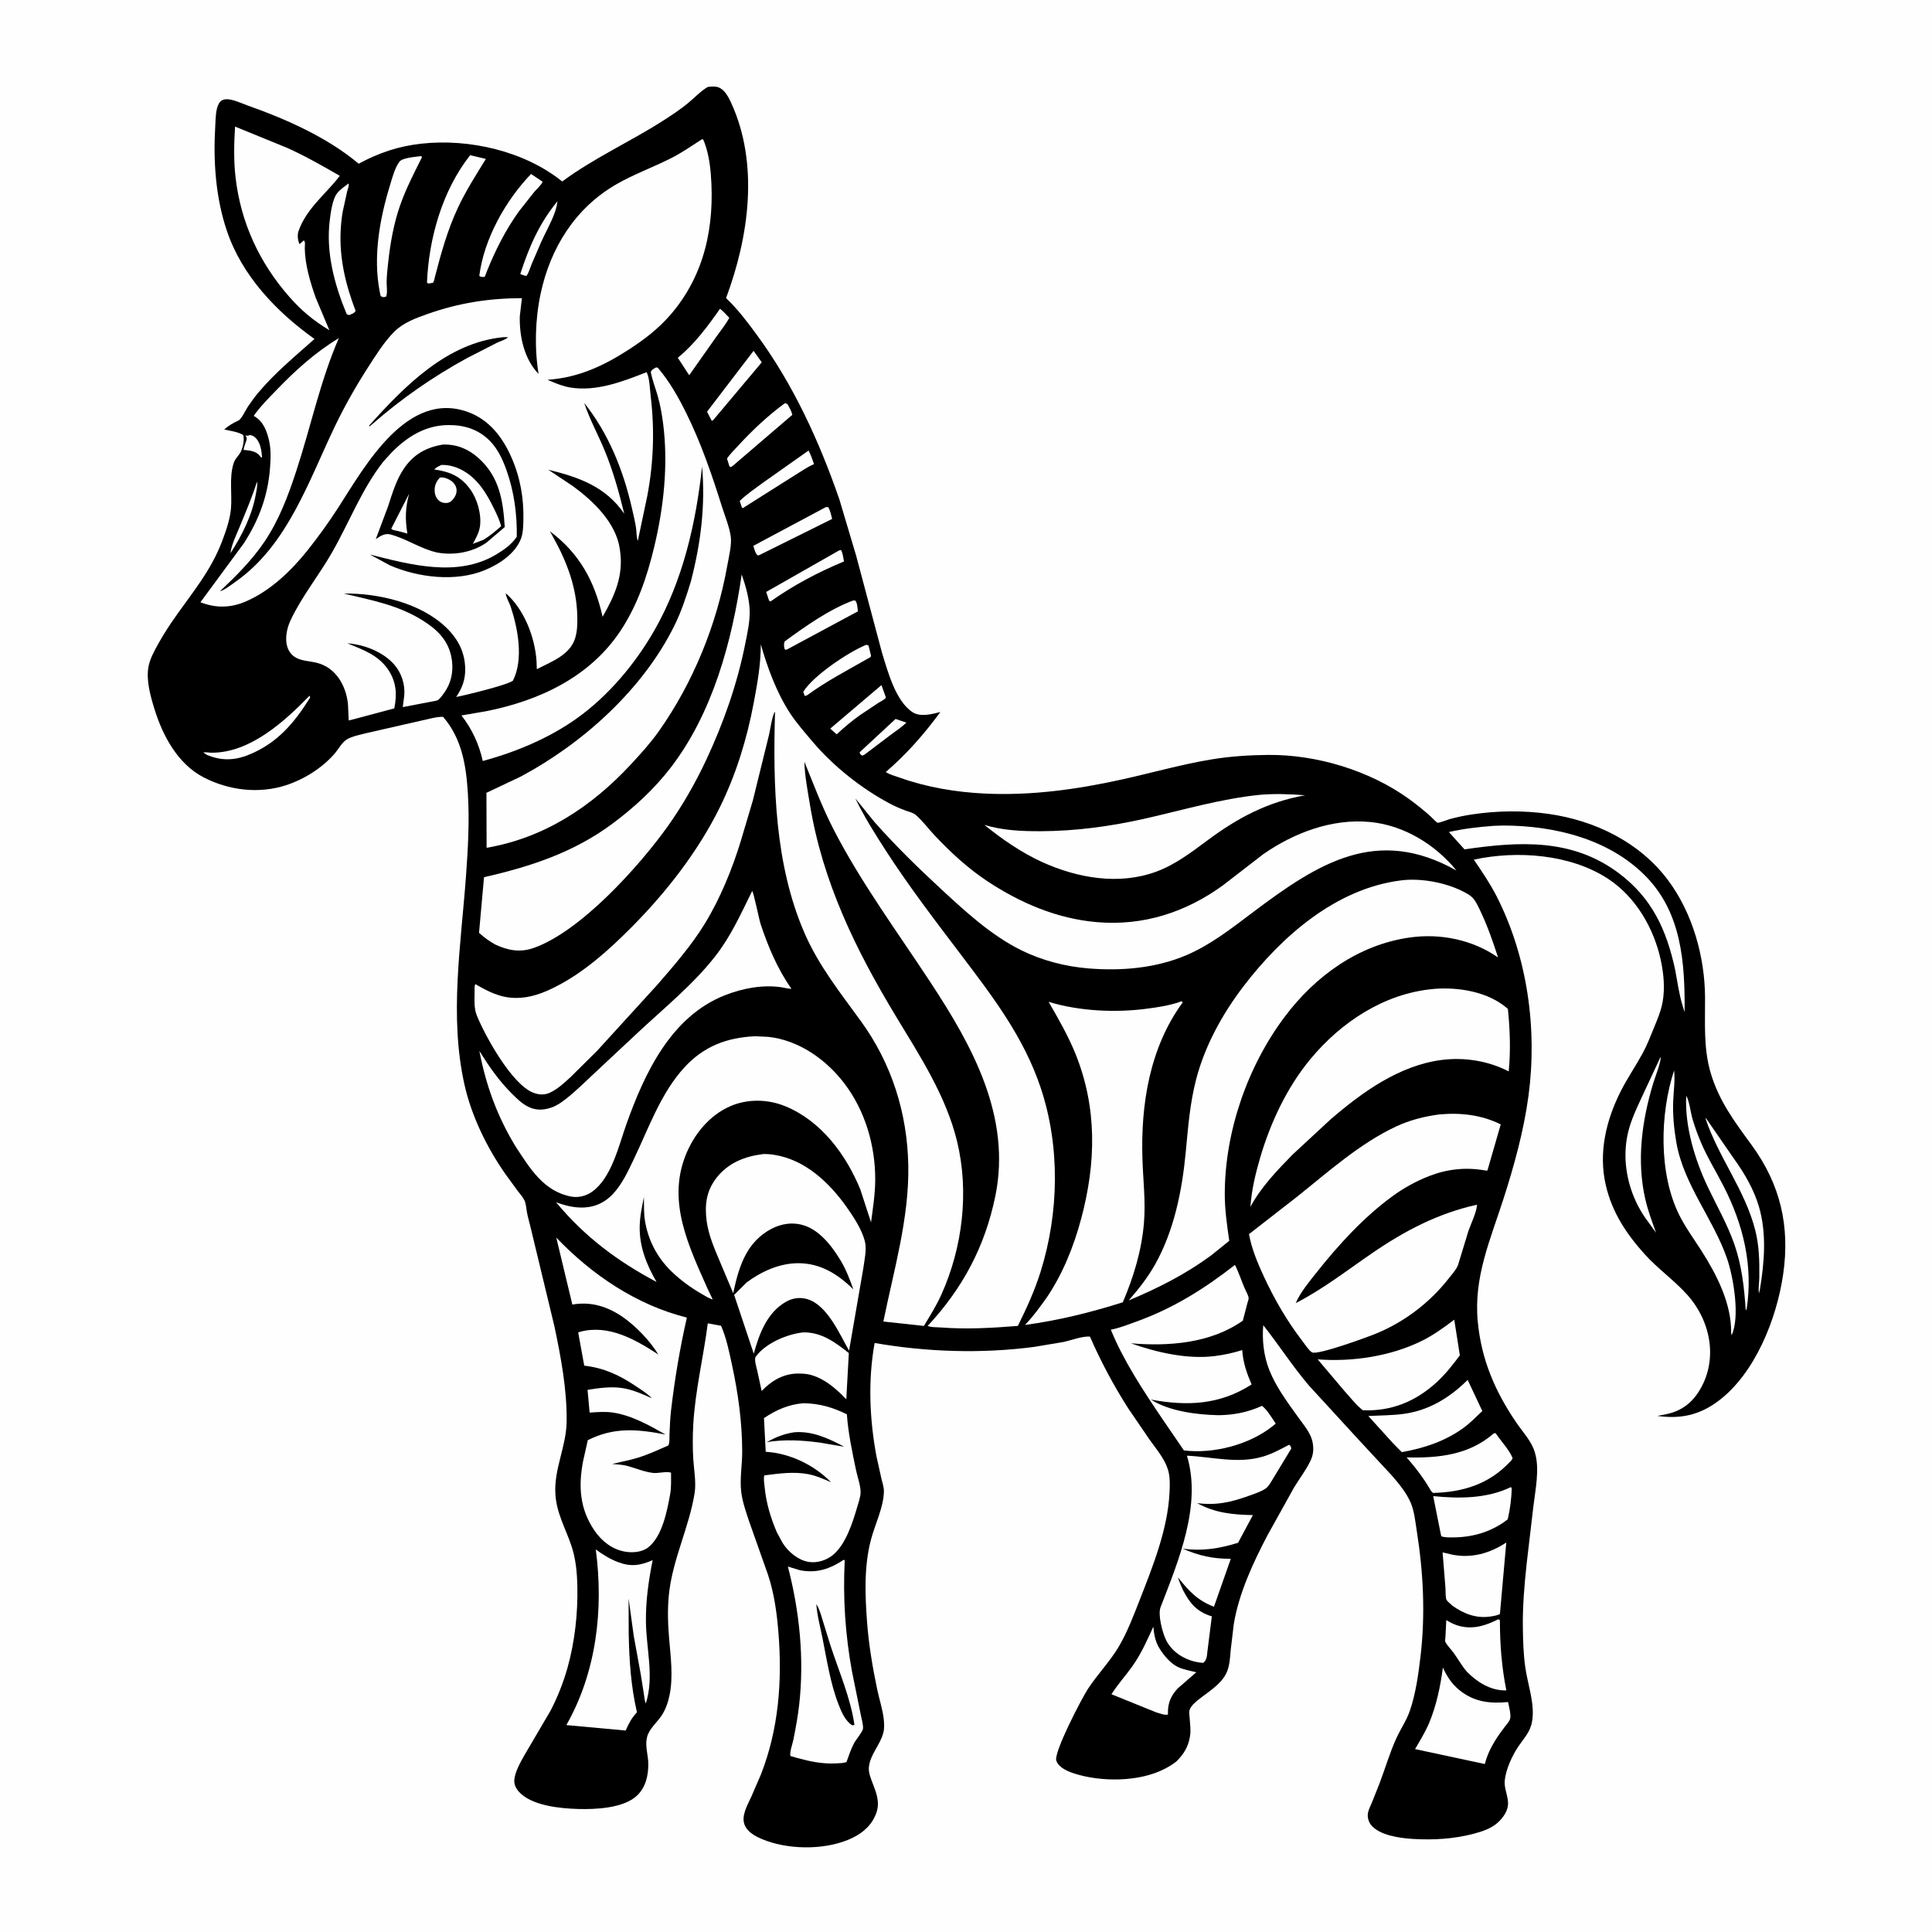 <svg version="1.1" xmlns="http://www.w3.org/2000/svg" style="display: block;" viewBox="0 0 2048 2048" width="1024" height="1024">
<path transform="translate(0,0)" fill="rgb(254,254,254)" d="M -0 -0 L 2048 0 L 2048 2048 L -0 2048 L -0 -0 z"/>
<path transform="translate(0,0)" fill="rgb(0,0,0)" d="M 750.205 92.181 C 753.673 91.701 757.825 91.358 761.2 92.434 C 767.864 94.559 772.217 102.818 774.939 108.735 C 804.913 173.893 793.839 251.12 769.652 316.008 C 782.018 327.667 792.596 341.745 802.611 355.42 C 841.168 408.069 868.485 467.89 889.769 529.365 L 907.541 589.021 L 934.941 691.89 C 940.902 711.192 949.286 743.13 967.209 754.865 C 975.648 760.39 987.867 757.003 996.851 754.767 C 979.321 778.516 961.36 799.073 938.975 818.371 C 942.974 821.127 949.139 822.67 953.784 824.336 C 982.418 834.604 1013.55 839.753 1043.9 841.208 C 1093.08 843.567 1141.52 836.837 1189.46 826.243 C 1221.04 819.264 1252.35 810.277 1284.27 805.009 C 1304.06 801.742 1324.21 800.418 1344.25 800.241 C 1395.7 799.787 1451.66 816.728 1493.41 846.814 C 1501.34 852.527 1509.09 858.804 1516.39 865.302 C 1517.43 866.234 1522.86 871.959 1523.81 872.132 C 1525.69 872.474 1534.01 869.049 1536.31 868.415 C 1544.08 866.268 1552.03 864.579 1560 863.379 C 1586.99 859.317 1614.32 858.929 1641.36 862.743 C 1690.43 869.664 1737.87 892.586 1768.03 932.82 C 1794.19 967.718 1807.18 1014.1 1807.43 1057.35 C 1807.6 1084.6 1805.59 1111.26 1813.52 1137.79 C 1822.41 1167.5 1838.89 1189.26 1856.88 1213.89 C 1887.27 1255.5 1897.62 1299.82 1890.22 1350.83 C 1883.37 1398.02 1860.4 1456.18 1821.17 1485.37 C 1801.25 1500.19 1781.18 1504.36 1756.93 1500.93 L 1765.96 1499.15 C 1780.44 1496.36 1791.81 1488.67 1799.95 1476.39 C 1821.75 1443.48 1814.31 1401.34 1788.68 1372.67 C 1774.74 1357.08 1757.56 1345.15 1743.62 1329.72 C 1724 1307.99 1708.96 1285.28 1702.25 1256.5 C 1694.22 1222.05 1702.5 1187.35 1718.19 1156.49 C 1725.2 1142.7 1733.93 1129.99 1741.31 1116.44 C 1745.84 1108.13 1749.28 1099.26 1752.84 1090.51 C 1756.65 1081.15 1760.67 1072.03 1762.46 1062.02 C 1765.02 1047.74 1763.6 1032.54 1760.64 1018.45 C 1753.46 984.274 1733.87 950.521 1704.15 931.244 C 1664.22 905.346 1607.99 901.374 1562.31 911.255 C 1570.91 923.865 1579.47 936.39 1586.43 950.016 C 1619.21 1014.22 1629.82 1090.74 1620.23 1161.87 C 1615.25 1198.83 1605.04 1235.73 1593.64 1271.16 C 1579.67 1314.6 1562.1 1353.79 1566.47 1400.65 C 1570.25 1441.14 1584.7 1474.78 1607.54 1508.25 C 1614.17 1517.97 1623.6 1527.92 1626.91 1539.31 L 1627.35 1540.89 C 1632.18 1557.7 1627.43 1580.07 1625.38 1597.36 L 1618.31 1657.66 C 1615.93 1679.82 1614.01 1702.19 1614.28 1724.5 C 1614.45 1738.59 1614.86 1752.81 1616.77 1766.78 C 1619.19 1784.52 1626.85 1805.12 1624.35 1822.85 L 1624.09 1824.5 C 1622.43 1835.43 1616.12 1841.74 1610.08 1850.5 C 1603.22 1860.46 1596.28 1875.36 1595.07 1887.5 C 1594.26 1895.74 1598.77 1903.87 1598.6 1912.16 C 1598.45 1919.87 1593.09 1927.2 1587.58 1932.15 C 1580.78 1938.26 1571.37 1941.39 1562.69 1943.71 C 1541.44 1949.4 1519.05 1950.72 1497.14 1949.31 C 1483.88 1948.45 1462.4 1945.62 1453.45 1934.62 C 1450.68 1931.22 1449.32 1926.23 1450.09 1921.87 C 1450.77 1918.03 1452.96 1913.97 1454.46 1910.35 L 1462.34 1890.5 C 1468.42 1874.61 1473.23 1857.75 1480.34 1842.32 C 1484.88 1832.47 1491.07 1823.59 1494.58 1813.27 C 1500.75 1795.14 1503.52 1775.11 1505.77 1756.13 C 1511.08 1711.34 1508.81 1666.78 1501.76 1622.31 C 1500.27 1612.93 1499.23 1602.04 1495.52 1593.24 C 1491.05 1582.65 1483.02 1572.88 1475.56 1564.27 L 1441.46 1527.52 L 1387.53 1468.75 C 1370.14 1448.29 1355.68 1425.75 1339.1 1404.74 C 1337.73 1420.58 1339.63 1437.33 1345.47 1452.15 C 1352.62 1470.28 1364.64 1486.31 1375.92 1502.04 C 1380.61 1508.58 1386.41 1515.47 1389.57 1522.9 C 1391.71 1527.91 1392.47 1533.79 1391.92 1539.19 C 1391.54 1542.85 1390.39 1545.97 1388.79 1549.25 C 1384.11 1558.86 1377.21 1567.75 1371.68 1576.93 L 1343.89 1626.91 C 1328.45 1656.26 1313.24 1688.85 1307.84 1721.78 L 1304.57 1749.33 C 1303.92 1756.66 1303.59 1764.68 1300.86 1771.57 C 1296.1 1783.59 1284.07 1791.28 1274.2 1798.81 C 1269.82 1802.15 1262.46 1807.42 1260.91 1812.94 C 1260.29 1815.15 1260.88 1818.49 1261.04 1820.77 C 1261.46 1827.19 1262.57 1834.31 1261.43 1840.64 L 1261.16 1842 C 1259.25 1852.52 1254.41 1859.88 1246.91 1867.31 C 1243.21 1870.24 1239.13 1872.68 1234.96 1874.88 C 1207.85 1889.12 1167.02 1889.17 1138.5 1879.9 C 1131.74 1877.7 1122.3 1873.7 1119.74 1866.46 C 1116.67 1857.81 1146.84 1800.05 1153.3 1790.21 C 1163.55 1774.6 1176.74 1761.21 1186.23 1745.01 C 1195.14 1729.76 1201.68 1712.51 1208.1 1696.1 C 1222.11 1660.25 1237.84 1621.07 1239.74 1582.3 C 1240.13 1574.36 1240.48 1565.76 1238.14 1558.05 C 1234.59 1546.36 1225.83 1536.21 1218.84 1526.44 L 1195.83 1492.72 C 1180.34 1468.4 1166.91 1443.23 1155.36 1416.81 C 1147.16 1416.26 1135.42 1420.84 1127.14 1422.59 L 1096.22 1427.77 C 1040.43 1435.1 982.533 1433.24 927.153 1423.62 C 919.987 1462.95 921.753 1504.33 929.033 1543.5 L 934.312 1567.27 C 935.35 1571.61 937.056 1576.54 936.973 1581 C 936.659 1597.92 927.399 1616.1 923.167 1632.4 C 915.781 1660.85 916.979 1691.14 919.182 1720.14 C 920.981 1743.83 924.97 1767.34 929.809 1790.57 C 931.958 1800.89 935.537 1811.57 936.758 1822 C 937.276 1826.42 937.58 1832.09 936.453 1836.42 L 936.142 1837.5 C 932.723 1850.17 922.227 1859.96 921.027 1873.64 C 920.574 1878.8 922.981 1884.92 924.809 1889.69 C 928.718 1899.88 932.822 1909.77 929.262 1920.77 C 925.07 1933.71 915.639 1942.4 903.687 1948.21 C 877.742 1960.82 840.093 1961.13 813.219 1951.59 C 804.495 1948.5 793.411 1943.83 789.497 1934.85 C 785.222 1925.03 792.556 1913.24 796.541 1904.31 L 806.589 1881.06 C 825.427 1833.06 829.274 1781.97 825.204 1731 C 823.517 1709.88 820.727 1689.2 814.014 1669 L 793.645 1611.42 C 790.543 1601.94 786.987 1591.71 785.751 1581.76 C 784.031 1567.92 786.802 1552.53 786.764 1538.5 C 786.679 1507.52 782.485 1477.05 775.947 1446.81 C 772.846 1432.47 770.201 1418.9 764.34 1405.36 L 750.283 1402.81 C 745.705 1438.49 736.877 1474.32 734.891 1510.2 C 734.215 1522.41 734.168 1534.52 734.906 1546.72 C 735.605 1558.28 738.144 1571.43 736.309 1582.85 C 730.413 1619.58 712.679 1653.46 708.994 1690.97 C 707.483 1706.36 708.001 1721.75 709.321 1737.13 C 710.978 1756.44 713.696 1777.39 709.826 1796.53 C 708.272 1804.21 705.782 1811.79 701.448 1818.39 C 696.576 1825.82 687.925 1832.71 685.866 1841.62 L 685.611 1842.87 C 683.824 1851.16 687.133 1860.93 687.228 1869.47 C 687.364 1881.73 684.582 1894.45 675.394 1903.26 C 661.238 1916.84 631.371 1918.13 612.887 1917.6 C 593.878 1917.06 563.201 1914.24 549.802 1899.03 C 546.779 1895.59 544.787 1891.3 545.196 1886.66 C 545.938 1878.24 551.471 1868.54 555.505 1861.26 L 583.306 1813.9 C 590.998 1799.38 597.354 1783.09 601.762 1767.25 C 609.309 1740.12 612.599 1710.39 612.03 1682.22 C 611.728 1667.26 610.47 1652.57 605.633 1638.32 C 599.331 1619.75 589.952 1603.98 588.726 1583.84 C 587.103 1557.2 600.277 1533.55 600.656 1507.06 C 601.138 1473.34 594.685 1439.22 587.797 1406.36 L 561.886 1298.75 C 560.631 1294.01 559.36 1289.31 558.485 1284.49 C 557.818 1280.81 557.588 1276.04 556.025 1272.64 C 554.417 1269.14 551.238 1265.67 548.92 1262.6 L 535.249 1243.84 C 515.847 1215.89 499.713 1182.81 492.295 1149.5 C 476.155 1077.02 488.626 1001.85 493.961 928.871 C 496.083 899.857 497.771 870.344 495.985 841.288 C 494.16 811.604 489.721 783.087 469.704 759.899 C 463.029 759.538 453.906 762.413 447.194 763.735 L 388.901 777.028 C 382.187 778.797 373.246 780.334 367.381 783.969 C 362.593 786.936 358.363 794.691 354.534 799.081 C 341.368 814.175 322.347 826.152 303.329 832.336 C 274.329 841.764 242.53 837.915 215.639 823.908 C 188.48 809.761 172.566 780.104 163.79 751.785 C 159.557 738.123 154.815 721.476 157.334 707.062 C 158.838 698.452 163.683 689.834 167.857 682.27 C 180.811 658.798 197.368 638.885 212.303 616.873 C 221.569 603.218 229.724 588.971 235.532 573.472 C 239.546 562.758 243.918 550.425 244.851 538.96 C 246.127 523.292 242.883 506.953 247.448 491.621 C 249.255 485.549 253.53 483.029 255.718 477.86 C 257.591 473.438 259.319 465.823 257.752 461.192 C 252.498 457.634 243.862 456.778 237.649 455.275 C 242.234 451.237 247.152 448.296 252.695 445.814 C 255.952 444.356 260.233 434.929 262.5 431.512 C 266.005 426.23 269.772 421.045 273.846 416.188 C 291.621 394.998 312.843 377.655 333.375 359.328 C 293.073 330.609 256.593 292.433 240.5 244.713 C 228.427 208.913 225.961 170.504 228.205 133.01 C 228.62 126.06 228.491 115.549 232.177 109.5 C 233.841 106.769 236.337 105.4 239.5 105.202 C 246.242 104.781 255.907 109.495 262.375 111.785 C 303.436 126.322 346.655 145.416 380.226 173.546 C 401.808 161.904 422.286 154.984 446.788 152.281 C 497.297 146.709 555.965 160.141 595.965 192.364 C 629.578 167.557 667.032 150.764 702.128 128.432 C 711.533 122.447 720.813 116.317 729.437 109.228 C 736.346 103.548 742.496 96.788 750.205 92.181 z"/>
<path transform="translate(0,0)" fill="rgb(254,254,254)" d="M 260.248 461.5 C 262.626 462.153 262.698 462.038 265 461.095 C 266.889 461.525 268.274 461.884 269.8 463.147 C 276.146 468.399 277.156 477.263 277.845 484.941 L 276.5 484.747 L 275.93 483.818 C 271.925 478.411 265.845 477.633 259.614 477.059 L 258.197 476.937 C 258.659 473.567 260.004 470.483 261.031 467.253 C 261.947 464.372 261.511 464.023 260.248 461.5 z"/>
<path transform="translate(0,0)" fill="rgb(254,254,254)" d="M 272.447 510.5 C 273.146 514.886 271.945 519.591 271.176 523.938 C 267.194 546.425 256.514 567.459 244.269 586.543 C 245.455 577.03 250.695 566.71 254.356 557.741 C 260.713 542.17 267.445 526.579 272.447 510.5 z"/>
<path transform="translate(0,0)" fill="rgb(254,254,254)" d="M 949.33 762.117 L 960.815 766.015 C 955.741 770.939 949.656 774.854 944 779.093 L 918.642 798.274 C 917.068 799.565 915.956 800.399 914 801.003 C 912.077 799.678 911.882 799.7 911.195 797.5 L 949.33 762.117 z"/>
<path transform="translate(0,0)" fill="rgb(254,254,254)" d="M 590.916 213.348 C 590.361 217.344 589.54 221.187 588.195 225 C 584.323 235.973 578.16 246.414 573.433 257.08 L 563.5 280.13 C 561.827 284.302 560.666 288.78 558.096 292.5 L 555.5 292.013 L 551.51 290.5 C 560.82 261.783 571.645 236.696 590.916 213.348 z"/>
<path transform="translate(0,0)" fill="rgb(254,254,254)" d="M 934.376 726.242 L 938.947 738.926 C 938.836 739.343 938.892 739.847 938.613 740.176 C 937.214 741.825 932.829 743.938 930.888 745.205 L 911.402 758.224 C 902.752 764.372 894.694 771.206 886.904 778.401 L 880.087 772.354 L 934.376 726.242 z"/>
<path transform="translate(0,0)" fill="rgb(254,254,254)" d="M 889.442 583.5 L 891.471 582.986 C 893.478 586.36 893.861 591.281 894.653 595.147 C 866.717 606.797 841.592 620.113 816.833 637.5 L 815.293 636.834 L 812.178 627.479 L 889.442 583.5 z"/>
<path transform="translate(0,0)" fill="rgb(254,254,254)" d="M 904.564 636.5 L 906.572 636.615 C 908.939 639.112 908.931 644.727 909.388 648.068 L 834.5 688.327 L 832.514 688.895 L 831.51 687.5 C 831.172 684.426 830.582 682.712 831.877 679.859 C 853.881 663.794 879.035 645.932 904.564 636.5 z"/>
<path transform="translate(0,0)" fill="rgb(254,254,254)" d="M 918.31 683.5 L 920.681 684.258 L 923.284 694.923 C 923.204 697.056 921.929 697.004 920.349 697.91 C 898.273 710.573 876.115 721.981 855.5 737.057 L 853.106 737.787 L 851.465 733.416 C 861.664 716.512 899.274 691.212 918.31 683.5 z"/>
<path transform="translate(0,0)" fill="rgb(254,254,254)" d="M 798.818 371.895 L 807.486 384.075 L 757.5 443.564 C 756.334 445.069 756.344 445.351 754.5 446.135 L 749.484 436.437 L 798.818 371.895 z"/>
<path transform="translate(0,0)" fill="rgb(254,254,254)" d="M 857.126 477.563 C 859.553 482.185 861.17 487.082 862.909 491.991 C 855.304 495.145 848.568 500.197 841.529 504.429 L 789.5 537.309 L 787.862 538.475 L 786.5 538.189 L 784.137 531.071 C 791.593 523.714 800.896 517.592 809.301 511.325 L 857.126 477.563 z"/>
<path transform="translate(0,0)" fill="rgb(254,254,254)" d="M 328.141 737.5 C 328.53 738.072 328.552 738.823 328.694 739.5 C 311.983 766.372 293.893 787.854 263.784 800.054 C 248.22 806.361 234.385 806.565 218.915 800.037 L 215.5 797.511 C 218.536 797.27 221.467 797.888 224.5 797.898 C 265.169 798.032 301.589 764.755 328.141 737.5 z"/>
<path transform="translate(0,0)" fill="rgb(254,254,254)" d="M 763.252 327.297 C 766.852 329.957 769.94 333.692 773.067 336.908 C 769.351 343.866 764.104 350.276 759.528 356.698 L 730.586 397.751 L 718.484 379.256 C 736.376 364.634 750.082 346.061 763.252 327.297 z"/>
<path transform="translate(0,0)" fill="rgb(254,254,254)" d="M 875.558 537.5 L 878.021 537.605 C 880.172 541.493 881.02 545.81 882.115 550.085 L 804.722 588.5 L 803.472 588.809 C 800.684 587.348 799.64 581.656 798.545 578.616 L 875.558 537.5 z"/>
<path transform="translate(0,0)" fill="rgb(254,254,254)" d="M 831.897 427.5 C 832.936 427.475 833.725 427.903 834.685 428.266 C 836.748 432.008 838.957 435.535 839.888 439.747 L 777.5 493.198 L 775 495.104 L 773.278 494.5 L 770.654 486.196 C 773.752 481.252 778.72 476.592 782.672 472.27 C 797.222 456.36 814.466 440.225 831.897 427.5 z"/>
<path transform="translate(0,0)" fill="rgb(254,254,254)" d="M 1807.88 1185.5 L 1808.56 1185.58 L 1838.82 1229.39 C 1849.43 1244.1 1859.28 1261.26 1864.44 1278.72 C 1872.84 1307.14 1870.38 1337.44 1865.67 1366.25 L 1864.61 1370.98 C 1863.62 1366.17 1864.89 1359.22 1864.94 1354.14 C 1865.13 1337.1 1864.87 1320.82 1860.67 1304.2 C 1849.87 1261.5 1821.54 1226.68 1807.88 1185.5 z"/>
<path transform="translate(0,0)" fill="rgb(254,254,254)" d="M 562.95 184.43 L 575.213 192.646 C 573.782 196.18 568.953 200.357 566.401 203.353 L 550.245 223.828 C 536.167 243.365 525.238 264.929 516.255 287.232 L 513.818 293.5 C 511.498 293.595 510.026 293.872 508.056 292.5 C 512.993 253.342 535.881 212.551 562.95 184.43 z"/>
<path transform="translate(0,0)" fill="rgb(254,254,254)" d="M 369.418 194.5 C 370.331 196.546 368.627 200.488 368.041 202.716 L 363.252 224.5 C 362.184 230.729 361.499 237.309 361.161 243.627 C 359.553 273.627 366.321 301.71 376.958 329.5 C 375.609 332.234 372.725 332.783 370.016 334.051 L 367.5 333.028 C 354.474 301.462 345.279 267.558 349.601 233.107 C 350.601 225.14 352.372 211.459 357.195 205.089 C 360.34 200.935 365.297 197.656 369.418 194.5 z"/>
<path transform="translate(0,0)" fill="rgb(254,254,254)" d="M 1760.23 1120.5 C 1761.58 1123.6 1753.89 1143.53 1752.43 1148.4 C 1746.5 1168.21 1742.14 1188.07 1740.31 1208.69 C 1738.46 1229.5 1739.39 1250.86 1744.1 1271.28 C 1746.9 1283.41 1751.31 1295.11 1755.52 1306.81 L 1747.68 1295.97 C 1739.52 1285.41 1733.1 1273.24 1728.95 1260.56 C 1722.07 1239.54 1720.91 1216.87 1727.13 1195.5 C 1730.88 1182.63 1737 1170.51 1742.53 1158.35 L 1760.23 1120.5 z"/>
<path transform="translate(0,0)" fill="rgb(254,254,254)" d="M 498.369 164.526 L 515.033 168.485 C 504.673 185.324 493.852 202.197 485.454 220.124 C 474.348 243.829 467.512 268.543 460.987 293.773 C 460.53 296.08 460.2 297.722 458.984 299.778 L 454 300.587 L 452.607 299.5 C 454.621 252.365 468.873 202.018 498.369 164.526 z"/>
<path transform="translate(0,0)" fill="rgb(254,254,254)" d="M 446.246 165.5 L 447.423 166.427 C 438.913 183.449 430.196 200.242 423.929 218.273 C 417.246 237.501 413.655 258.251 411.467 278.454 C 410.753 285.047 409.98 291.875 409.849 298.5 C 409.753 303.305 410.942 309.877 409.36 314.375 C 406.207 315.176 406.315 315.39 403.5 313.835 L 402.483 308.966 C 395.315 271.932 402.467 232.201 413.307 196.706 C 415.624 189.118 418.673 177.333 423.573 171.244 C 426.883 167.131 441.173 166.229 446.246 165.5 z"/>
<path transform="translate(0,0)" fill="rgb(254,254,254)" d="M 1787.46 1161.5 C 1790.9 1167.27 1792.09 1179.23 1794.07 1186 C 1796.55 1194.47 1799.61 1202.88 1803.07 1211 C 1809.94 1227.14 1819.2 1242 1827.16 1257.59 C 1847.98 1298.39 1858.52 1341.54 1851.55 1387.5 L 1850.55 1389.02 C 1848.95 1364.8 1846.4 1341.41 1838.27 1318.34 C 1831.02 1297.75 1819.71 1277.94 1810.33 1258.25 C 1796.62 1229.47 1785.77 1193.62 1787.46 1161.5 z"/>
<path transform="translate(0,0)" fill="rgb(254,254,254)" d="M 1601.34 1576.5 L 1602.45 1577.21 C 1602.31 1588.23 1600.75 1599.72 1598.29 1610.45 C 1592.96 1614.91 1586.72 1618.43 1580.41 1621.34 C 1567.84 1627.14 1553.68 1629.72 1539.87 1629.71 C 1535.99 1629.7 1531.45 1629.87 1527.78 1628.5 L 1526.94 1624.5 L 1519.26 1585.93 C 1546.69 1588.77 1576.11 1588.64 1601.34 1576.5 z"/>
<path transform="translate(0,0)" fill="rgb(254,254,254)" d="M 1588.14 1716.5 C 1589.11 1716.76 1588.45 1716.54 1589.97 1717.5 C 1589.93 1742.87 1591.83 1766.95 1596.78 1791.86 L 1595.58 1791.92 C 1579.93 1791.96 1565.83 1783.11 1555.2 1772.34 C 1549.68 1766.12 1545.69 1758.62 1540.78 1751.9 C 1538.38 1748.61 1533.47 1743.69 1531.98 1740.09 C 1531.69 1739.38 1532.19 1736.01 1532.23 1735.13 L 1533.12 1717.43 C 1536.78 1719.56 1540.31 1721.51 1544.35 1722.84 C 1559.88 1727.95 1574.21 1723.66 1588.14 1716.5 z"/>
<path transform="translate(0,0)" fill="rgb(254,254,254)" d="M 1222.57 1724.37 C 1223.39 1732.68 1224.58 1740.06 1229.07 1747.34 C 1233.47 1754.5 1240.55 1763.07 1248.13 1766.83 C 1254.26 1769.87 1261.51 1771.06 1268.15 1772.65 L 1248.76 1789.5 C 1241.39 1797.15 1237.89 1805.22 1238.06 1815.74 L 1238.1 1817.5 C 1234.22 1818.43 1229.28 1816.16 1225.42 1815.1 L 1178.2 1795.97 C 1184.86 1785.41 1193.31 1776.25 1200.5 1766.08 C 1209.76 1753 1215.95 1738.88 1222.57 1724.37 z"/>
<path transform="translate(0,0)" fill="rgb(254,254,254)" d="M 1583.39 1519.5 L 1585.43 1519.19 C 1591.08 1527.89 1599.46 1536.05 1603.4 1545.56 C 1602.91 1547.61 1601.6 1548.57 1600.2 1550.05 C 1578.1 1573.42 1550.48 1581.79 1519 1582.58 L 1516.97 1580.47 C 1509.76 1567.8 1500.68 1555.87 1491.09 1544.91 C 1524.52 1545.72 1557.05 1542.52 1583.39 1519.5 z"/>
<path transform="translate(0,0)" fill="rgb(254,254,254)" d="M 1596.71 1635.15 L 1589.97 1710.97 C 1587.07 1712.47 1583.07 1713.1 1579.83 1713.58 C 1564.81 1715.81 1551.57 1710.66 1539.6 1702.08 C 1538.04 1700.54 1534.39 1697.74 1533.38 1695.96 C 1532.18 1693.84 1532.43 1685.94 1532.26 1683.28 L 1529.21 1645.58 L 1539.07 1647.92 C 1559.9 1652.19 1579.39 1646.54 1596.71 1635.15 z"/>
<path transform="translate(0,0)" fill="rgb(254,254,254)" d="M 1555.77 1462.74 L 1571.31 1495.75 C 1564.87 1501.83 1558.53 1508.4 1551.36 1513.61 C 1531.83 1527.83 1509.5 1535.12 1485.96 1539.33 L 1476.83 1530.11 L 1450.48 1501.04 C 1463.12 1500.33 1476.16 1500.45 1488.69 1498.67 C 1515.03 1494.93 1537.22 1481.3 1555.77 1462.74 z"/>
<path transform="translate(0,0)" fill="rgb(254,254,254)" d="M 851.22 1412.38 C 870.561 1411.93 885.274 1422.8 899.798 1434.32 L 897.103 1483.33 C 886.331 1472.17 875.117 1462.09 860.002 1457.59 L 858.754 1457.24 C 854.312 1456.2 849.769 1455.94 845.217 1456.02 C 830.079 1456.31 817.499 1463.85 807.393 1474.53 L 802.723 1453.06 C 802.007 1449.68 799.127 1440.84 801.082 1438.18 C 811.745 1423.67 833.971 1414.41 851.22 1412.38 z"/>
<path transform="translate(0,0)" fill="rgb(254,254,254)" d="M 1774.64 1134.67 C 1775.77 1145.28 1774.07 1156.79 1773.65 1167.48 C 1773.08 1182.08 1774.51 1196.62 1776.99 1211 C 1784.7 1255.72 1815.9 1291.51 1830.61 1333.73 C 1837.59 1353.76 1844.72 1396.46 1835.52 1415.5 L 1835.08 1412.5 C 1835.43 1381.61 1819.74 1351.2 1803.64 1325.91 C 1795.66 1313.38 1786.83 1301.43 1780.15 1288.1 C 1758.13 1244.16 1759.48 1180.62 1774.64 1134.67 z"/>
<path transform="translate(0,0)" fill="rgb(254,254,254)" d="M 1583.33 875.416 L 1593.42 875.094 C 1647.64 875.205 1705.61 889.142 1744.67 928.983 C 1782.87 967.939 1786.18 1021.5 1785.75 1072.99 L 1783.68 1066.19 C 1779.84 1053.97 1778.18 1040.78 1775.77 1028.18 C 1766.68 985.807 1751.25 951.893 1715.62 925.332 C 1666.14 888.454 1610.2 891.952 1552.43 900.368 L 1535.87 881.984 C 1551.64 878.401 1567.21 876.63 1583.33 875.416 z"/>
<path transform="translate(0,0)" fill="rgb(254,254,254)" d="M 1529.52 1767.6 C 1533.69 1776.96 1538.93 1784.99 1546.94 1791.53 C 1562.41 1804.15 1579.27 1806.12 1598.59 1804.22 C 1599.53 1808.86 1601.78 1816.9 1600.89 1821.51 C 1600.26 1824.69 1596.8 1828.33 1594.86 1830.85 C 1591.36 1835.39 1588.01 1840.05 1584.99 1844.94 C 1580.02 1852.99 1576.38 1860.79 1573.98 1869.95 L 1500.03 1854.11 C 1505.32 1845.09 1510.82 1836.12 1514.91 1826.46 C 1522.64 1808.19 1526.97 1787.25 1529.52 1767.6 z"/>
<path transform="translate(0,0)" fill="rgb(254,254,254)" d="M 1541.57 1398.92 L 1547.5 1436.72 C 1540.03 1446.71 1532.28 1456.65 1523.06 1465.11 C 1500.63 1485.68 1474.92 1496.16 1444.65 1494.94 C 1437.5 1489.39 1431.33 1481.26 1425.2 1474.56 L 1396.8 1440.98 C 1433.6 1443.87 1474.93 1437.57 1508 1420.97 C 1519.97 1414.97 1530.92 1406.98 1541.57 1398.92 z"/>
<path transform="translate(0,0)" fill="rgb(254,254,254)" d="M 631.548 1642.5 C 638.677 1647.78 646.568 1652.64 654.873 1655.82 C 668.599 1661.08 678.762 1659.58 691.856 1653.81 C 687.488 1675.8 684.44 1696.69 684.71 1719.16 C 685.06 1748.25 693.635 1777.26 684.628 1805.66 C 683.311 1803.23 683.131 1799.15 682.658 1796.42 L 679.205 1774.73 L 671.787 1734.08 L 666.334 1694.44 L 666.468 1732.25 C 667.034 1760.73 668.801 1787.28 675.194 1815.09 C 669.595 1821.03 666.454 1827.06 663.211 1834.44 L 600.365 1828.66 C 632.323 1772.37 639.962 1705.94 631.548 1642.5 z"/>
<path transform="translate(0,0)" fill="rgb(254,254,254)" d="M 249.169 134.19 L 304.413 156.764 C 323.58 165.37 342.005 175.905 360.191 186.389 C 345.466 205.698 324.907 220.894 316.492 244.822 C 314.993 249.084 315.603 254.778 317.5 258.83 L 322 254.844 C 323.963 255.924 323.054 260.895 323.089 263.266 C 323.345 280.865 328.92 299.301 334.717 315.748 L 349.181 350.068 C 332.368 339.96 319.588 329.335 306.631 314.58 C 274.917 278.466 255.199 235.846 249.69 187.973 C 247.652 170.262 248.058 151.952 249.169 134.19 z"/>
<path transform="translate(0,0)" fill="rgb(254,254,254)" d="M 894.271 1653.5 L 895.45 1654 C 893.445 1693.83 895.984 1732.55 903.131 1771.75 L 912.524 1818.04 C 913.225 1821.61 915.39 1829.26 914.772 1832.73 C 914.208 1835.89 907.158 1844.43 905.33 1847.88 C 902.002 1854.16 899.718 1861.23 897.273 1867.9 C 893.923 1869.08 889.936 1869.06 886.411 1869.25 C 871.808 1870 859.229 1867.36 845.239 1863.59 L 837.813 1861.41 C 837.012 1856.77 840.04 1849.04 841.01 1844.22 C 843.452 1832.07 845.674 1820.01 847.093 1807.69 C 852.731 1758.75 847.6 1708.11 835.182 1660.61 L 848.28 1664.57 C 865.794 1667.89 879.777 1663.13 894.271 1653.5 z"/>
<path transform="translate(0,0)" fill="rgb(0,0,0)" d="M 865.334 1700.5 C 868.624 1705.4 870.126 1711.41 871.875 1717 L 880.174 1743.77 C 889.042 1771.2 901.683 1799.9 905.757 1828.5 L 903.483 1828.88 C 902.39 1828.21 901.44 1827.6 900.5 1826.73 C 894.736 1821.34 891.851 1814.33 889.035 1807.14 C 880.353 1784.99 876.609 1760.31 871.985 1737.01 C 869.612 1725.05 866.201 1712.64 865.334 1700.5 z"/>
<path transform="translate(0,0)" fill="rgb(254,254,254)" d="M 1335.05 842.587 C 1351.29 841.134 1367.28 841.774 1383.5 843.018 C 1343.59 850.085 1311.99 866.974 1279.78 890.943 C 1263.04 903.403 1245.6 916.64 1225.85 923.933 C 1186.07 938.621 1142.24 930.818 1104.63 913.802 C 1082.81 903.771 1062.14 889.611 1043.54 874.446 C 1063.12 880.321 1082.74 881.182 1103.05 881.12 C 1140.82 881.006 1177.83 875.905 1214.62 867.555 C 1254.8 858.436 1293.9 846.832 1335.05 842.587 z"/>
<path transform="translate(0,0)" fill="rgb(254,254,254)" d="M 1366.47 1531.5 C 1368.48 1532.88 1368.15 1533.26 1368.83 1535.5 L 1350.26 1566.15 C 1347.96 1569.78 1345.3 1575.28 1341.83 1577.74 C 1337.01 1581.17 1329.95 1583.43 1324.39 1585.43 C 1305.09 1592.4 1289.43 1596.04 1268.95 1593.36 C 1288.1 1603.86 1306.66 1605.61 1328.11 1606.07 L 1312.4 1635.42 C 1292.06 1641.63 1274.91 1644.42 1253.72 1641.69 C 1271.24 1649.19 1285.59 1652.49 1304.71 1652.37 L 1286.84 1703.24 C 1269.33 1696.49 1260.11 1686.43 1248.7 1672.08 C 1249.95 1676.64 1252.05 1680.98 1253.9 1685.32 L 1254.4 1686.3 C 1261.78 1700.29 1269.15 1708.68 1284.59 1713.43 L 1279.95 1750.35 C 1279.4 1755.04 1279.4 1759.67 1275.5 1762.72 C 1270.74 1762.46 1266 1761.47 1261.5 1759.9 C 1250.49 1756.06 1240.7 1748.52 1235.75 1737.82 C 1232.13 1729.97 1227.17 1711.64 1230.3 1703.54 C 1249.13 1654.77 1274.15 1595.58 1258.19 1543.08 C 1285.22 1544.36 1312.21 1551.99 1339.01 1543.97 C 1348.57 1541.11 1357.69 1536.17 1366.47 1531.5 z"/>
<path transform="translate(0,0)" fill="rgb(254,254,254)" d="M 851.774 1487.45 C 869.215 1487.85 882.157 1491.71 897.736 1499.22 C 898.977 1518.53 903.492 1539.42 907.433 1558.44 C 908.89 1565.47 912.403 1575 912.276 1582 C 912.186 1586.97 909.911 1593.35 908.507 1598.12 C 903.729 1614.36 896.417 1637.38 882.796 1648.45 C 875.882 1654.08 865.932 1657.19 857.04 1655.66 C 845.999 1653.76 835.887 1645.23 829.93 1636.1 L 823.591 1624.55 C 816.916 1608.85 812.213 1593.54 810.554 1576.5 C 810.188 1572.73 809.239 1567.65 810.189 1563.98 C 825.656 1562.01 840.926 1559.78 856.455 1562.61 C 864.984 1564.17 873.023 1567.79 880.917 1571.23 C 862.982 1552.82 837.219 1540.54 811.702 1538.93 L 809.837 1503.24 C 823.239 1494.35 835.647 1488.85 851.774 1487.45 z"/>
<path transform="translate(0,0)" fill="rgb(0,0,0)" d="M 841.715 1518.3 C 860.923 1516.63 878.43 1524.78 894.855 1533.62 L 869.237 1529.25 C 850.077 1526.67 831.887 1525.64 812.712 1528.72 C 822.361 1523.47 830.777 1519.97 841.715 1518.3 z"/>
<path transform="translate(0,0)" fill="rgb(254,254,254)" d="M 1309.07 1340.86 L 1309.75 1342.09 C 1313.3 1349.5 1315.95 1357.57 1319.18 1365.15 C 1320.4 1368.01 1323.27 1372.91 1323.61 1375.87 C 1323.76 1377.21 1322.53 1380.38 1322.18 1381.83 L 1317.46 1399.95 C 1283.38 1424.01 1238.97 1427.34 1198.76 1423.96 C 1226.13 1433.65 1258.93 1441.23 1288.1 1437.43 C 1298.15 1436.13 1307.13 1434.16 1316.81 1431.14 C 1317.7 1444.43 1321.57 1455.48 1326.76 1467.6 C 1292.87 1489.27 1258.61 1490.74 1219.98 1483.61 C 1239.6 1496.06 1268.7 1499.67 1291.48 1500.17 C 1307.94 1500.01 1322.83 1497.05 1337.79 1490.26 C 1343.44 1494.62 1348.29 1503.12 1352.31 1509.09 L 1348.5 1512.21 C 1323.71 1531.65 1286.22 1541.33 1254.99 1537.52 L 1232.25 1504.23 C 1212.12 1474.45 1191.15 1442.89 1177.52 1409.5 C 1186.47 1407.84 1195.62 1404.18 1204.2 1401.09 C 1243.51 1386.95 1276.35 1366.43 1309.07 1340.86 z"/>
<path transform="translate(0,0)" fill="rgb(254,254,254)" d="M 808.966 1223.36 C 812.827 1223.2 816.932 1223.58 820.751 1224.18 C 853.306 1229.3 878.871 1253.36 897.269 1279.26 C 904.732 1289.76 913.831 1303.57 916.91 1316.26 C 918.964 1324.73 916.189 1336.33 915.05 1345 L 900.043 1431.77 C 889.884 1414 876.975 1383.47 855.78 1377.13 C 847.958 1374.79 840.018 1375.99 833 1380.03 C 813.059 1391.51 804.723 1414 799.033 1435 L 778.221 1372.66 L 791.52 1359.37 C 807.225 1347.77 826.306 1339.06 846.185 1339.05 C 869.848 1339.04 888.39 1350.79 904.632 1366.84 C 900.802 1356.29 896.957 1345.89 891.132 1336.23 C 881.659 1320.52 867.724 1302.27 848.844 1298.05 C 836.319 1295.25 824.136 1298.32 813.367 1305.12 C 789.839 1319.97 782.627 1345.22 777.254 1370.89 L 763.145 1337.38 C 757.306 1323.52 750.991 1309.12 749.051 1294.11 C 746.861 1277.17 748.712 1262.53 759.407 1248.71 C 771.811 1232.68 789.445 1225.78 808.966 1223.36 z"/>
<path transform="translate(0,0)" fill="rgb(254,254,254)" d="M 786.237 608.914 C 790.43 621.159 794.482 634.99 794.709 648 C 794.907 659.392 792.245 671.123 790.033 682.241 C 781.525 725.008 767.05 766.196 748.567 805.64 C 737.257 829.776 723.523 853.879 708.05 875.612 C 677.846 918.037 615.311 987.706 565.343 1005 C 551.1 1009.93 538.203 1007.45 524.917 1001.2 C 518.562 997.657 513.19 993.713 507.796 988.847 L 513.081 929.866 C 562.597 918.579 608.365 903.581 649.545 872.87 C 672.172 855.995 693.217 836.672 710.524 814.298 C 755.351 756.348 775.837 680.347 786.237 608.914 z"/>
<path transform="translate(0,0)" fill="rgb(254,254,254)" d="M 1518.96 1048.41 L 1519.57 1048.32 C 1546.1 1046.05 1578.03 1051.3 1598.43 1069.5 C 1600.67 1091.35 1601.46 1113.85 1599.29 1135.73 C 1577.7 1124.58 1552.39 1120.5 1528.33 1123.58 C 1483.25 1129.34 1443.6 1157.94 1410.02 1186.99 L 1370.06 1224.03 C 1353.54 1240.95 1336.72 1258.37 1325.49 1279.34 C 1326.74 1261.58 1330.8 1244.28 1335.81 1227.25 C 1346.74 1190.01 1364.22 1152.68 1389.13 1122.64 C 1421.67 1083.39 1467.4 1053.18 1518.96 1048.41 z"/>
<path transform="translate(0,0)" fill="rgb(254,254,254)" d="M 797.335 944.5 C 798.948 945.954 804.711 974.819 806.286 979.559 C 814.277 1003.59 824.299 1027.41 838.994 1048.18 C 835.47 1048.19 831.824 1047.06 828.325 1046.54 C 808.383 1043.59 787.149 1047.65 768.549 1054.95 C 711.532 1077.33 683.489 1137.08 664.111 1191.36 C 655.857 1214.48 648.304 1248.81 627.43 1263.43 C 621.228 1267.78 613.066 1269.84 605.58 1268.44 C 576.012 1262.89 561.486 1238.06 546.259 1214.89 C 526.759 1182.59 515.341 1150.93 508.128 1114 C 518.382 1130.44 528.944 1145.79 542.778 1159.47 C 547.761 1164.4 552.876 1169.52 559.144 1172.8 C 567.476 1177.17 575.392 1177.08 584.219 1174.14 C 589.929 1172.24 594.992 1168.75 599.694 1165.06 C 610.373 1156.69 620.215 1146.89 630.128 1137.63 L 674.893 1095.77 C 703.021 1069.36 735.009 1043.62 758.651 1013.08 C 775.235 991.658 785.429 968.477 797.335 944.5 z"/>
<path transform="translate(0,0)" fill="rgb(254,254,254)" d="M 589.697 1311.93 C 627.526 1351.43 674.646 1383.31 728.114 1396.7 C 720.77 1428.83 715.169 1462.27 711.354 1495 C 710.359 1503.54 710.029 1512.1 709.685 1520.68 C 709.546 1524.16 710.068 1529.15 708.49 1532.23 C 697.836 1536.89 687.26 1541.8 676.138 1545.25 C 667.274 1548 657.97 1549.62 648.956 1551.88 C 654.196 1552.38 659.924 1552.54 665 1553.93 C 674.051 1556.42 682.972 1560.28 692.353 1561.38 C 697.691 1562.01 707.036 1559.3 711.338 1561.17 C 711.279 1568.53 711.737 1576.48 710.424 1583.72 C 707.21 1601.41 702.151 1628.47 687.154 1640.28 C 680.642 1645.41 670.61 1646.18 662.719 1644.84 C 649.135 1642.53 637.967 1633.82 630.326 1622.7 C 614.436 1599.58 612.975 1575.31 618.16 1548.58 L 623.092 1526.65 C 650.781 1512.63 675.896 1514.91 705.471 1520.68 C 688.243 1510.87 669.441 1500.27 649.5 1497.35 C 641.405 1496.16 633.148 1496.87 625.03 1497.42 L 622.826 1473.31 C 634.794 1471.4 647.19 1469.58 659.312 1471.34 C 670.487 1472.96 680.876 1477.69 691.081 1482.26 C 686.039 1477.1 679.831 1473.27 673.857 1469.28 C 656.41 1457.63 640.388 1450.11 619.314 1447.64 L 612.917 1412.53 C 613.834 1412.1 613.916 1412.02 615.054 1411.72 C 645.272 1403.7 673.543 1419.98 697.831 1435.82 C 689.333 1421.63 674.02 1405.74 660.43 1396.29 C 644.206 1385.01 626.489 1379.38 606.706 1382.9 L 589.697 1311.93 z"/>
<path transform="translate(0,0)" fill="rgb(254,254,254)" d="M 1252.02 1061.5 C 1253.23 1061.71 1252.6 1061.46 1253.78 1062.5 C 1218.64 1110.48 1209.13 1170.78 1211.03 1228.84 C 1211.78 1251.38 1214.53 1273.62 1212.64 1296.24 C 1210.18 1325.78 1201.75 1353.33 1190.23 1380.48 C 1155.83 1391.31 1122.27 1399.68 1086.49 1404.51 C 1095.18 1395.6 1102.31 1385.58 1109.55 1375.5 C 1126.66 1350.19 1138.2 1321.33 1146.09 1291.9 C 1161.92 1232.9 1163.18 1174.27 1140.01 1117 C 1132.33 1098 1121.83 1079.72 1111.58 1061.99 C 1144.39 1071.99 1183.07 1073.75 1217 1069.1 C 1228.42 1067.54 1239.94 1065.86 1250.83 1061.94 L 1252.02 1061.5 z"/>
<path transform="translate(0,0)" fill="rgb(254,254,254)" d="M 800.471 1098.46 L 814.447 1099.12 C 846.828 1102.6 875.855 1123.22 895.109 1148.56 C 917.152 1177.57 927.857 1214.28 927.776 1250.5 C 927.742 1265.62 925.315 1280.75 923.324 1295.71 L 912.013 1260.94 C 896.825 1223.87 870.415 1188.2 832.382 1172.64 C 813.89 1165.07 792.465 1164.65 774.082 1172.64 C 751.683 1182.38 735.207 1202.99 726.5 1225.34 C 707.322 1274.56 730.265 1321.43 750.044 1366.05 L 755.507 1377.47 C 751.505 1376.41 747.529 1373.76 743.952 1371.71 C 732.285 1365.01 721.108 1356.86 711.48 1347.45 C 696.518 1332.83 686.928 1314.41 683.633 1293.7 C 682.367 1285.74 682.714 1277.09 682.583 1269.03 C 680.516 1279.32 678.287 1289.51 678.097 1300.05 C 677.709 1321.6 685.355 1340.63 695.974 1358.93 C 654.004 1336.61 620.045 1311.11 589.422 1274.44 C 599.174 1277.99 608.747 1280.48 619.25 1279.99 C 631.052 1279.43 641.268 1274.57 649.422 1266.02 C 659.443 1255.51 665.959 1241.13 672.155 1228.17 C 687.763 1195.51 700.461 1158.95 725.174 1131.83 C 745.828 1109.16 770.266 1099.86 800.471 1098.46 z"/>
<path transform="translate(0,0)" fill="rgb(254,254,254)" d="M 1484.35 933.36 C 1505.51 930.433 1532.46 935.446 1551.29 945.207 C 1554.49 946.863 1558.14 948.753 1560.68 951.32 C 1564.62 955.292 1567.54 962.103 1569.93 967.173 C 1577.23 982.621 1582.76 998.769 1588.04 1014.99 C 1561 996.104 1526.84 989.172 1494.23 993.811 C 1439.93 1001.53 1394.26 1034.62 1361.84 1077.82 C 1322.31 1130.47 1298.27 1199.95 1298.31 1266 C 1298.32 1282.65 1300.71 1298.87 1303.07 1315.31 L 1283.82 1330.81 C 1256.42 1350.95 1227.67 1365.42 1196.46 1378.5 C 1206.9 1366.59 1216.74 1354.13 1224.5 1340.27 C 1244.66 1304.28 1253.05 1262.16 1256.92 1221.5 C 1259.43 1195.14 1261.33 1169.39 1268.09 1143.64 C 1277.42 1108.09 1296.08 1074.34 1318.35 1045.25 C 1358.88 992.303 1416.08 942.214 1484.35 933.36 z"/>
<path transform="translate(0,0)" fill="rgb(254,254,254)" d="M 1525.63 1181.36 L 1525.68 1181.35 C 1548.17 1179.28 1570.49 1181.77 1590.84 1191.91 L 1576.73 1240.81 C 1574.68 1240.83 1575.55 1240.91 1573.55 1240.58 C 1553.31 1237.14 1533.74 1239.3 1514.65 1246.79 C 1500.9 1252.18 1487.81 1259.45 1475.9 1268.17 C 1445.44 1290.44 1418.99 1319.41 1395.63 1348.85 C 1387.64 1358.92 1378.71 1369.56 1373.49 1381.39 C 1402.5 1366.48 1427.74 1346.75 1454.55 1328.37 C 1489.26 1304.58 1524.31 1286.21 1565.72 1277.01 C 1565.14 1285.36 1559.5 1296.65 1556.62 1304.76 L 1545.58 1340.97 C 1543.79 1345.68 1539.35 1350.55 1536.26 1354.51 C 1516.15 1380.33 1489.78 1400.64 1459.58 1413.29 C 1451.06 1416.87 1396.47 1436.93 1390.76 1433.54 C 1387.37 1431.52 1382.66 1424.24 1380.18 1421.02 C 1364.2 1400.19 1351.11 1377.55 1340.04 1353.78 C 1333.26 1339.22 1326.87 1324.09 1323.98 1308.24 L 1374.77 1268.71 C 1407.87 1242.34 1441.48 1211.99 1480.14 1194.03 C 1494.75 1187.24 1509.74 1183.48 1525.63 1181.36 z"/>
<path transform="translate(0,0)" fill="rgb(254,254,254)" d="M 695.394 389.5 L 697.198 389.732 C 709.68 404.214 719.2 421.183 727.629 438.258 C 743.08 469.56 754.741 503.409 765.178 536.709 C 768.37 546.894 773.029 557.946 774.593 568.476 C 775.899 577.266 772.555 590.597 770.968 599.5 C 759.851 661.876 734.964 723.357 698.419 775.087 C 689.698 787.432 679.556 798.614 669.308 809.691 C 627.507 854.874 577.288 888.123 515.833 898.692 L 515.633 840.425 L 552.032 823.177 C 617.719 788.12 681.231 731.02 714.646 663.703 C 722.184 648.518 727.473 632.448 732.379 616.268 C 742.863 575.788 747.828 536.321 744.245 494.502 C 737.813 554.142 723.944 615.093 694.01 667.621 C 673.586 703.46 644.786 737.873 611.004 761.824 C 581.413 782.802 546.632 797.211 511.763 806.714 C 507.904 789.157 500.248 772.481 489.134 758.403 L 515.042 753.968 C 571.1 742.932 624.97 717.963 657.538 669.018 C 675.57 641.92 685.85 611.568 693.404 580.151 C 703.623 537.643 708.496 492.562 702.939 449 C 701.715 439.408 699.964 429.428 697.317 420.13 C 694.872 411.543 691.611 403.28 689.865 394.5 C 690.832 391.642 692.921 391.078 695.394 389.5 z"/>
<path transform="translate(0,0)" fill="rgb(254,254,254)" d="M 806.47 683 C 813.555 707.818 823.247 734.213 837.408 755.919 C 844.358 766.573 853.435 776.825 861.657 786.546 C 883.395 812.245 913.335 835.942 943.15 851.782 C 948.683 854.721 954.338 857.187 960.227 859.32 C 963.34 860.448 967.838 861.482 970.408 863.614 C 977.67 869.638 984.226 878.674 990.794 885.623 C 1007.66 903.468 1025.83 920.316 1046.34 933.912 C 1081.35 957.126 1120.45 973.876 1162.62 977.5 C 1211.56 981.706 1256.41 967.374 1296.11 938.684 L 1338.82 905.697 C 1371.53 882.845 1412.02 867.458 1452.41 871.351 C 1488.24 874.804 1521.45 895.183 1543.94 922.823 C 1459.73 875.384 1397.91 914.552 1328.95 966.434 C 1306.51 983.318 1283.7 1001.42 1257.69 1012.5 C 1225.21 1026.34 1188.99 1029.4 1154.09 1026.59 C 1129.49 1024.61 1104.67 1018.21 1082.52 1007.26 C 1050.72 991.524 1023.71 966.574 997.879 942.717 C 973.234 919.957 949.349 896.626 927.092 871.5 L 906.729 846.364 C 916.063 865.795 927.524 883.911 939.204 901.99 C 963.837 940.122 991.145 975.687 1018.52 1011.85 C 1052.33 1056.49 1085.02 1099.01 1103.08 1152.81 C 1124.01 1215.19 1122.63 1285.92 1102.94 1348.5 C 1096.71 1368.31 1088.19 1386.98 1078.95 1405.52 C 1051.82 1407.72 1024.39 1409.28 997.194 1407.16 C 993.109 1406.84 987.061 1407.17 983.372 1405.52 C 1020.41 1365.79 1044.07 1321.47 1055.05 1268.15 C 1072.42 1183.81 1030.59 1108.37 985.891 1040.64 C 951.075 987.648 913.089 936.177 883.885 879.726 C 871.783 856.332 862.605 831.824 852.698 807.478 C 853.004 822.112 856.034 837.477 858.386 851.914 C 871.9 934.872 906.909 1006.49 949.947 1077.7 C 975.193 1119.48 1002.84 1161.76 1014.5 1209.75 C 1027.5 1263.22 1020.45 1322.04 997.98 1372.14 C 992.758 1383.78 985.964 1394.64 979.365 1405.54 L 936.402 1400.87 C 947.438 1346.56 963.838 1291.39 962.828 1235.5 C 961.824 1180 945.291 1127.57 912.637 1082.53 C 890.459 1051.94 867.953 1023.91 852.715 988.827 C 821.199 916.265 819.337 832.36 821.572 754.5 C 818.693 757.311 816.483 773.541 815.32 778.434 L 798.057 848.5 L 785.481 890.814 C 776.445 920.647 763.576 952.19 747.327 978.812 C 733.13 1002.07 714.63 1023.35 696.814 1043.88 L 633.085 1113.76 L 605.002 1141.58 C 598.477 1147.63 591.791 1153.87 583.77 1157.91 C 577.58 1161.02 571.353 1160.72 565.008 1158.2 C 542.508 1149.26 514.281 1098.3 505.466 1076.49 C 502.381 1068.86 502.969 1060.63 503.083 1052.57 C 503.124 1049.61 502.694 1045.86 503.828 1043.18 C 517.688 1051.18 530.302 1057.78 546.839 1057.86 C 561.988 1057.94 575.675 1052.76 589 1045.99 C 619.391 1030.54 645.602 1006.91 669.477 982.886 C 706.011 946.123 739.881 902.784 762.872 856.175 C 780.15 821.146 791.637 783.938 798.87 745.618 C 802.834 724.619 806.499 704.485 806.47 683 z"/>
<path transform="translate(0,0)" fill="rgb(254,254,254)" d="M 744.308 147.5 L 745.499 147.983 C 750.362 159.386 752.529 172.464 753.503 184.773 C 757.798 239.071 747.247 291.213 711.002 333.347 C 697.873 348.61 682.72 360.126 665.912 370.961 C 639.585 387.932 613.099 400.181 581.469 402.496 L 580.393 402.568 L 582.185 403.38 C 589.039 406.414 597.088 409.52 604.5 410.767 C 631.878 415.373 660.46 404.413 685.467 394.494 C 688.733 400.895 688.918 413.171 689.802 420.519 C 694.038 455.719 692.766 490.748 686.177 525.594 L 676.105 573.37 C 674.516 569.238 674.867 563.752 674.172 559.293 C 673.109 552.476 671.456 545.669 669.925 538.942 C 660.754 498.666 645.213 459.631 619.284 427.127 C 624.942 444.368 633.937 460.554 640.876 477.342 C 649.9 499.174 656.115 521.615 661.707 544.512 C 641.937 515.759 613.566 505.823 581.194 497.917 L 607.538 515.486 C 628.971 531.217 652.987 554.112 656.993 581.819 L 657.22 583.5 C 661.148 610.012 651.725 631.295 638.77 653.809 C 630.327 616.108 614.3 586.643 582.913 563.159 L 587.422 571.313 C 601.31 596.64 611.083 622.84 611.918 652.001 C 612.155 660.262 612.112 668.807 609.598 676.768 C 604.002 694.489 584.318 701.482 569.054 709.35 L 568.749 700.873 C 567.042 675.252 555.587 645.845 536.167 628.875 C 536.073 632.461 540.06 639.244 541.297 642.963 C 548.982 666.073 555.245 698.733 543.748 721.489 C 538.309 726.096 491.98 737.284 483.558 738.834 C 489.855 729.582 493.245 720.641 493.14 709.361 C 492.974 691.398 485.531 677.281 472.797 665.032 C 445.809 639.071 400.803 628.624 364.374 629.172 C 393.902 636.257 421.833 641.251 448.135 657.756 C 462.822 666.972 474.392 677.788 478.266 695.457 C 481.12 708.472 479.264 721.861 471.766 733.058 C 470.031 735.65 466.942 740.061 464.513 741.932 C 463.237 742.916 458.225 743.543 456.39 743.926 L 426.973 749.556 L 428.57 736.912 C 429.461 725.187 425.548 713.122 417.777 704.326 C 405.86 690.837 385.852 683.195 368.203 681.926 C 384.961 688.825 401.356 694.417 411.817 710.383 C 420.276 723.296 420.945 736.263 417.948 750.936 L 369.658 763.766 L 368.846 746.103 C 366.716 726.763 356.181 707.853 336.132 702.676 C 327.566 700.464 317.265 700.93 310.268 694.716 C 305.54 690.518 303.528 684.332 303.384 678.164 C 303.211 670.753 305.165 663.544 308.319 656.89 C 320.103 632.025 338.061 609.883 351.768 585.983 C 370.184 553.873 383.261 518.869 406.207 489.506 L 414.663 480.155 C 431.373 462.993 451.084 450.66 475.542 450.58 C 492.419 450.525 507.32 455.171 519.374 467.456 C 527.841 476.085 533.03 487.485 537.014 498.745 C 545.036 521.416 548.146 544.995 547.811 568.988 C 542.465 577.08 534.032 582.983 525.798 587.886 C 484.821 612.288 435.192 598.64 392.183 587.837 L 413.212 599.241 C 443.237 612.301 483.052 617.097 513.864 604.41 C 528.963 598.193 546.149 587.021 552.226 571.093 C 554.542 565.022 554.624 558.087 554.795 551.671 C 555.416 528.388 551.522 506.107 542.104 484.761 C 532.802 463.677 518.903 445.269 496.623 436.964 C 431.736 412.778 387.008 493.912 358.78 537.735 C 348.683 553.411 337.62 568.819 325.987 583.398 C 308.661 605.111 286.803 626.073 261.081 637.356 C 244.721 644.532 229.099 644.821 212.461 638.424 L 258.5 575.904 C 274.494 551.074 283.968 525.696 286.227 496.151 C 286.97 486.44 287.395 476.312 285.155 466.75 C 282.812 456.753 279.171 447.013 270.031 441.506 L 268.937 440.866 C 275.562 431.279 284.437 422.394 292.517 414.009 C 312.864 392.892 334.006 373.64 359.184 358.431 C 339.487 403.64 329.365 452.671 314.018 499.443 C 305.388 525.747 295.58 551.884 279.872 574.912 C 266.619 594.342 250.249 610.668 233.204 626.704 C 237.234 626.099 247.12 618.489 250.775 615.889 C 304.903 577.38 327.333 509.611 354.976 452 C 365.32 430.443 377.251 409.428 390.185 389.323 C 398.347 376.636 407.105 362.545 417.779 351.779 C 427.411 342.063 441.115 337.079 453.766 332.636 C 486.65 321.085 518.464 316.126 553.243 316.072 L 550.986 335.5 C 550.594 356.88 555.631 380.525 570.913 396.39 C 566.435 368.931 567.304 338.415 573.118 311.199 C 583.482 262.684 609.841 220.424 653.356 195.362 C 671.807 184.735 692.003 177.437 711 167.87 C 722.631 162.012 733.362 154.521 744.308 147.5 z"/>
<path transform="translate(0,0)" fill="rgb(0,0,0)" d="M 533.737 357.403 L 538.5 357.43 C 536.862 359.734 529.971 361.834 527.254 363.114 L 494.619 379.837 C 458.524 399.637 425.617 422.54 394.611 449.61 L 392 451.835 L 390.985 451.5 C 428.911 409.22 473.939 363.171 533.737 357.403 z"/>
<path transform="translate(0,0)" fill="rgb(0,0,0)" d="M 469.349 471.265 C 483.767 470.726 496.433 475.868 507.181 485.513 C 529.362 505.419 533.29 530.414 535.055 558.689 L 515.466 575.37 C 500.442 585.575 481.433 588.874 463.756 585.783 C 445.817 581.888 431.025 571.027 413.786 566.539 C 408.375 565.13 403.997 567.739 399.689 570.608 L 398.332 571.523 L 411.368 536.752 C 415.971 522.736 420.083 508.372 428.585 496.113 C 438.852 481.308 451.962 474.255 469.349 471.265 z"/>
<path transform="translate(0,0)" fill="rgb(254,254,254)" d="M 433.689 523.323 C 429.641 538.483 429.338 550.021 431.82 565.625 L 421.759 562.854 C 419.155 562.31 416.721 562.297 414.712 560.5 L 433.689 523.323 z"/>
<path transform="translate(0,0)" fill="rgb(254,254,254)" d="M 466.02 506.5 C 466.783 506.236 467.182 506.039 468.073 506.061 C 471.963 506.157 477.108 508.364 479.875 510.999 C 482.461 513.461 484.071 516.559 483.998 520.21 C 483.905 524.806 481.285 528.502 478.067 531.5 C 476.908 532.188 476.427 532.566 475 532.92 C 471.841 533.703 467.992 532.88 465.5 530.836 C 462.92 528.72 461.219 525.283 460.891 522 C 460.236 515.454 461.871 511.417 466.02 506.5 z"/>
<path transform="translate(0,0)" fill="rgb(254,254,254)" d="M 467.84 492.87 C 476.68 492.62 484.576 495.16 492.122 499.625 C 506.71 508.258 515.739 523.06 523.04 537.894 C 526.119 544.149 529.505 551.024 531.234 557.788 C 525.229 563.011 519.434 568.039 512.594 572.146 L 501.199 576.543 L 501.769 575.502 C 504.762 569.893 507.832 564.527 508.759 558.135 C 510.632 545.229 505.837 528.638 498.242 518.355 C 488.24 504.813 476.718 499.954 460.5 497.697 C 461.719 495.566 465.608 494.088 467.84 492.87 z"/>
</svg>